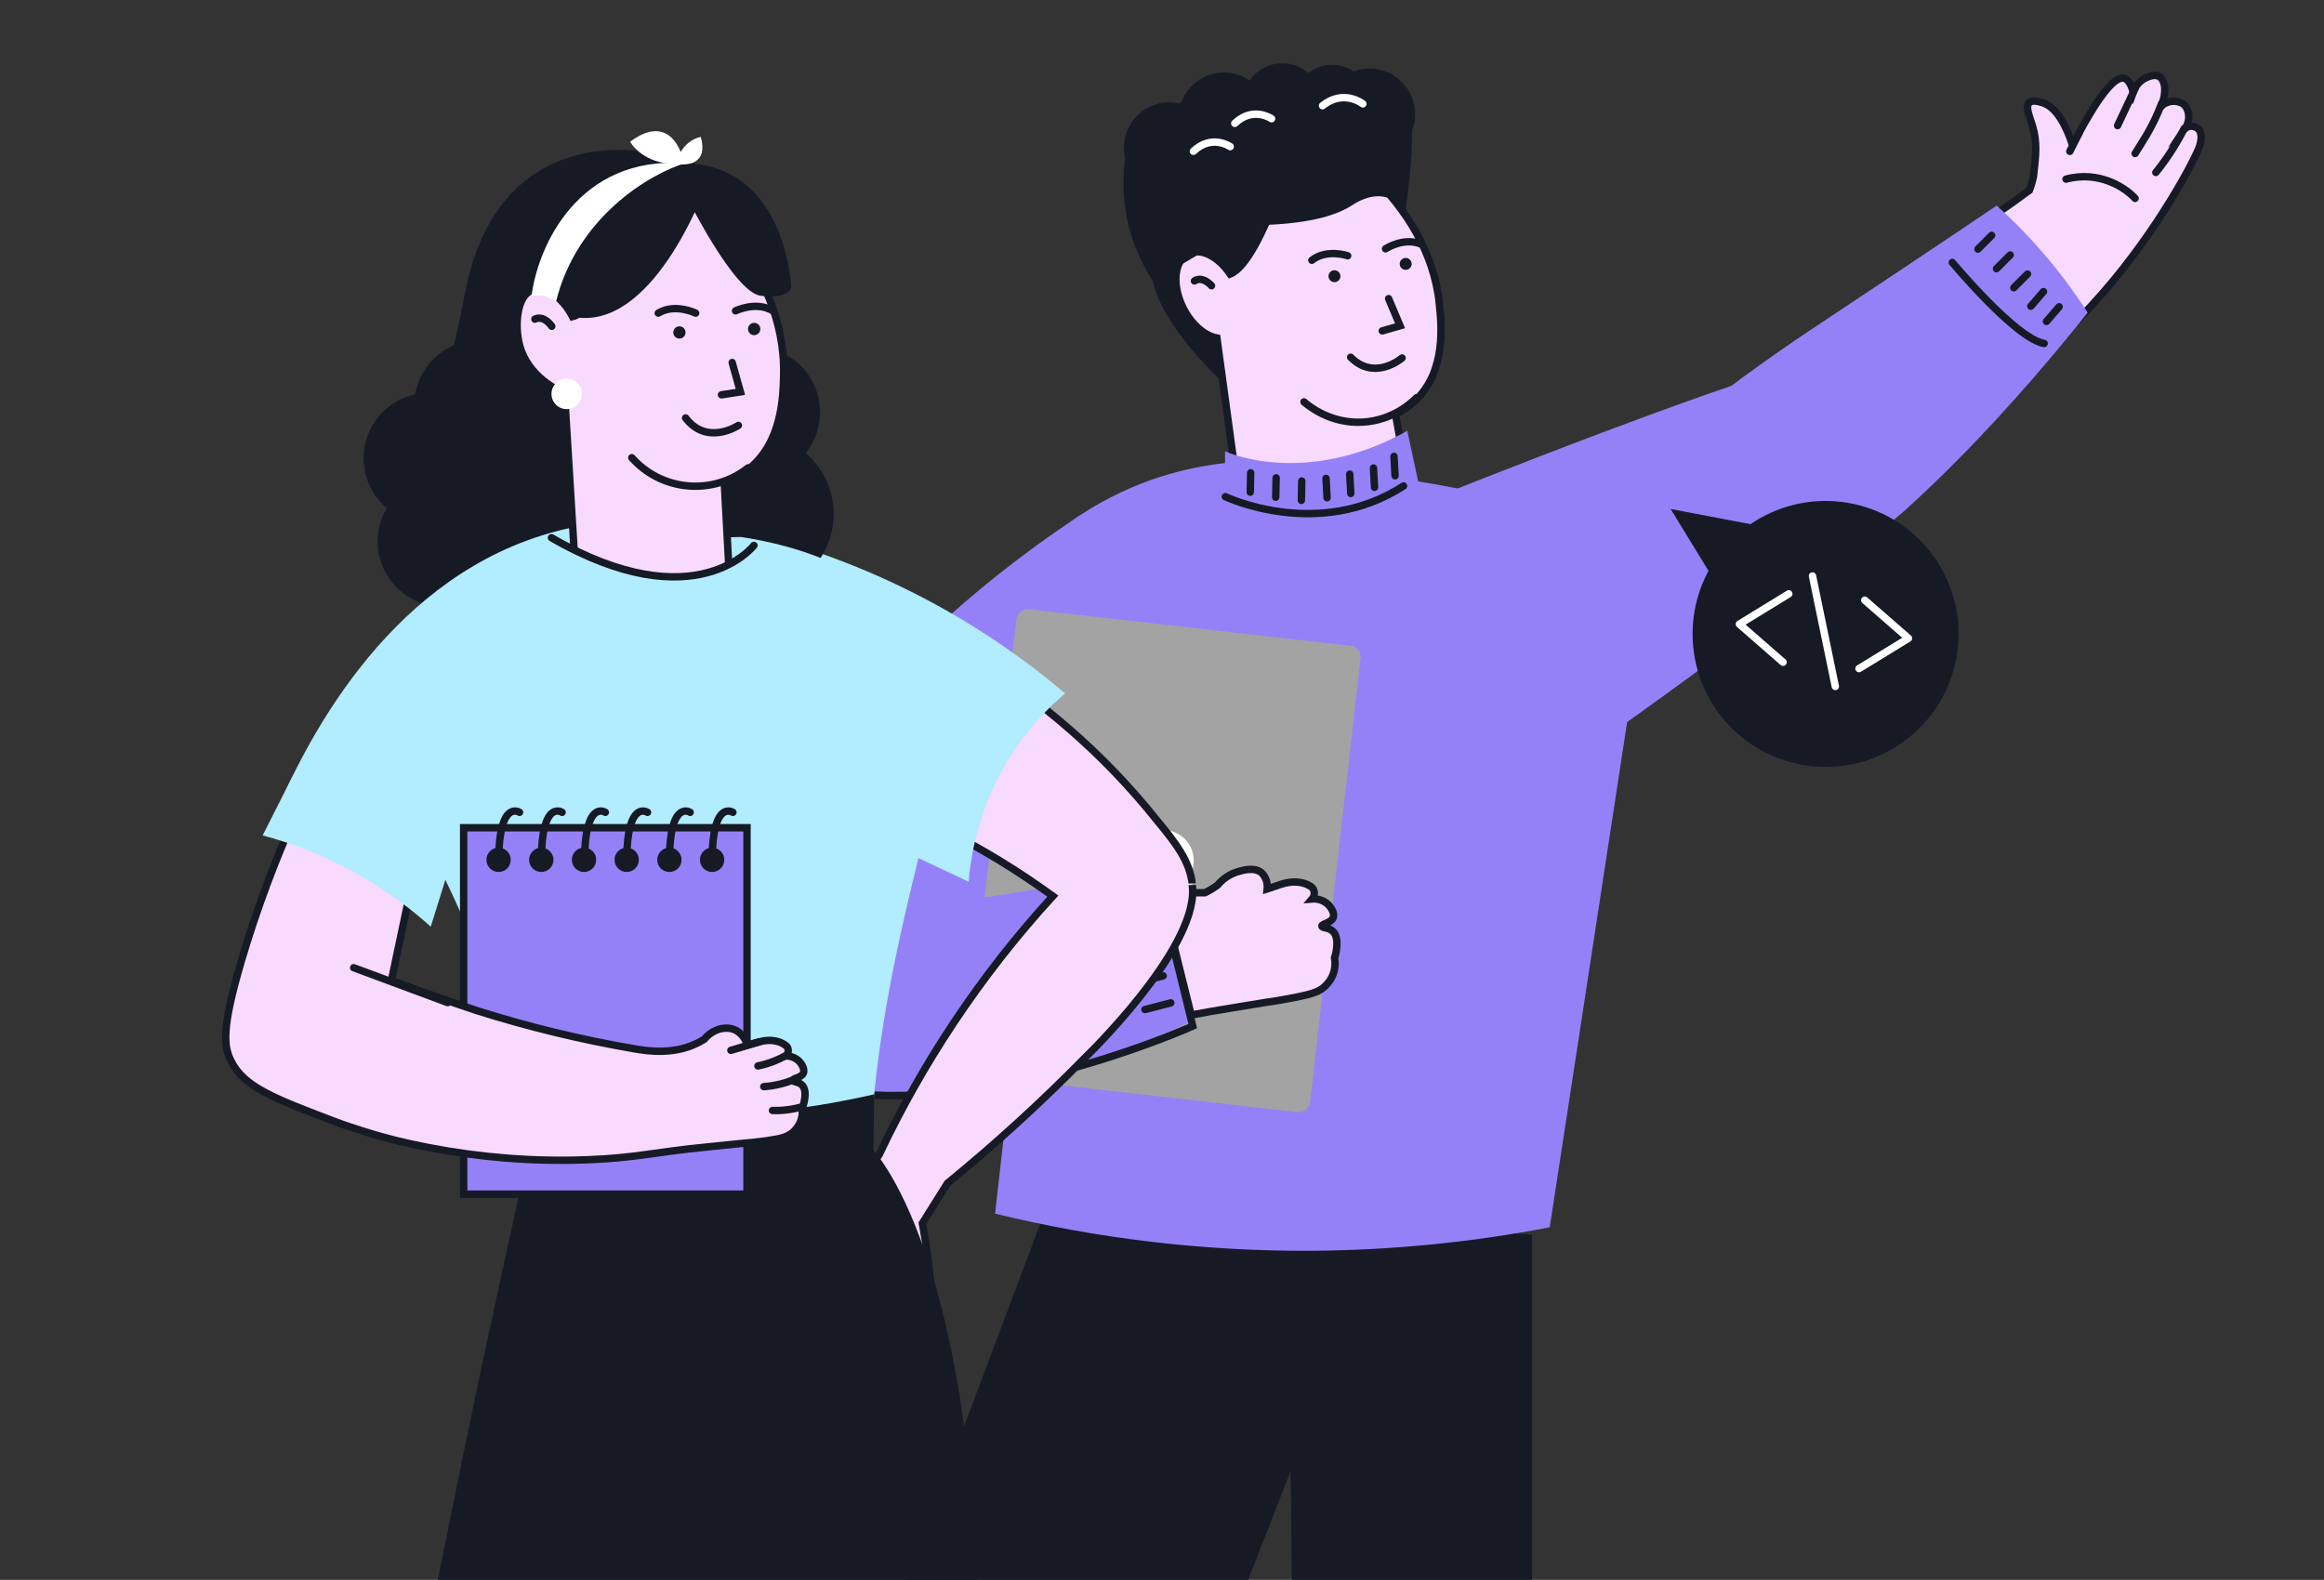 <?xml version="1.0" encoding="UTF-8"?> <svg xmlns="http://www.w3.org/2000/svg" width="628" height="427" viewBox="0 0 628 427" fill="none"><rect x="0" y="0" width="628" height="427" fill="#333333" stroke="none"/><g clip-path="url(#clip0_2302_31386)"><path d="M283.64 324L240 440H332.198L348.762 397.608L349.23 440H414V333.716L283.64 324Z" fill="#161A25"></path><path d="M386.156 135.095C386.156 135.095 476.939 98.661 494.118 96.775C498.351 104.51 505.981 121.208 500.768 138.752C496.708 152.578 486.5 160.505 478.017 166.954C458.369 181.891 432.835 200.531 401.655 221.472L386.156 135.095Z" fill="#9581F7"></path><path d="M508.064 111.904C555.583 114.664 592.178 46.082 594.384 39.482C595.38 36.462 594.294 35.144 594.294 35.144C594.024 34.815 593.683 34.551 593.297 34.372C592.911 34.193 592.489 34.104 592.063 34.112C591.487 34.131 590.932 34.34 590.488 34.709C592.112 32.287 591.547 29.234 589.816 27.995C588.892 27.479 587.828 27.271 586.778 27.401C585.728 27.531 584.747 27.991 583.977 28.716C585.607 24.908 585.079 21.561 583.442 20.667C582.144 19.944 580.26 20.841 579.777 21.076C578.216 21.861 577.021 23.223 576.446 24.873C575.635 21.992 574.634 21.296 573.888 21.138C569.999 20.361 563.022 33.671 560.629 38.084C560.408 38.506 560.206 38.861 560.031 39.127C558.364 34.143 555.858 29.156 552.187 27.846C551.48 27.639 549.298 26.815 548.338 27.764C547.209 28.869 548.506 31.589 549.234 34.044C550.552 38.389 550.153 41.865 549.506 47.595C549.252 48.909 548.873 50.197 548.376 51.441C548.21 51.55 548.052 51.674 547.897 51.787C537.847 59.299 525.307 67.078 523.374 68.227L508.064 111.904Z" fill="#F9DAFF" stroke="#161A25" stroke-width="2" stroke-miterlimit="10" stroke-linecap="round"></path><path d="M576.961 53.628C574.511 50.871 567.343 45.97 558.277 48.421" stroke="#161A25" stroke-width="2" stroke-linecap="round"></path><path d="M577.003 23.793C575.413 27.175 573.798 30.562 572.219 33.947L577.003 23.793Z" fill="white"></path><path d="M577.003 23.793C575.413 27.175 573.798 30.562 572.219 33.947" stroke="#161A25" stroke-width="2" stroke-miterlimit="10" stroke-linecap="round"></path><path d="M584.156 27.893C583.017 30.942 581.607 33.883 579.944 36.681C579.152 38.007 576.959 41.492 576.959 41.492" fill="white"></path><path d="M584.156 27.893C583.017 30.942 581.607 33.883 579.944 36.681C579.152 38.007 576.959 41.492 576.959 41.492" stroke="#161A25" stroke-width="2" stroke-miterlimit="10" stroke-linecap="round"></path><path d="M590.263 34.68C589.092 37.011 587.782 39.27 586.34 41.445C585.071 43.362 583.794 45.094 582.555 46.618" fill="white"></path><path d="M590.263 34.68C589.092 37.011 587.782 39.27 586.34 41.445C585.071 43.362 583.794 45.094 582.555 46.618" stroke="#161A25" stroke-width="2" stroke-miterlimit="10" stroke-linecap="round"></path><path d="M561.901 35.776C561.042 37.497 560.172 39.215 559.317 40.925L561.901 35.776Z" fill="white"></path><path d="M561.901 35.776C561.042 37.497 560.172 39.215 559.317 40.925" stroke="#161A25" stroke-width="2" stroke-miterlimit="10" stroke-linecap="round"></path><path d="M422.628 141.158C426.268 143.146 429.781 145.359 433.146 147.784C437.444 150.8 441.547 154.087 445.428 157.624L426.73 279.842L418.771 331.708C397.398 335.829 375.689 337.954 353.922 338.053C325.275 338.182 296.72 334.811 268.891 328.015L290.16 140.41C296.611 135.94 303.626 132.345 311.021 129.716C323.561 125.318 336.913 123.723 350.136 125.042C350.136 125.042 364.242 133.105 378.955 129.471C380.988 129.751 384.156 130.219 388.024 130.92C401.627 133.468 411.794 135.373 422.628 141.158Z" fill="#9581F7"></path><path d="M291.894 139.24C275.743 149.91 203.695 199.356 202.444 260.442C202.176 274.162 205.623 280.566 208.58 284.201C224.532 303.846 271.01 298.587 327.491 271.801C315.633 227.61 303.767 183.423 291.894 139.24Z" fill="#9581F7"></path><rect width="93.554" height="126.8" rx="3.017" transform="matrix(-0.994 -0.113 -0.113 0.994 367.996 174.894)" fill="#A3A3A3"></rect><circle cx="8.239" cy="8.239" r="8.239" transform="matrix(-1 0 0 1 322.574 224.349)" fill="white"></circle><path d="M564.138 84.508C542.447 111.671 525.172 128.522 514.852 137.866C509.593 142.459 504.101 146.777 498.398 150.805C479.868 164.547 467.927 170.7 459.726 167.646C459.075 167.455 458.348 167.071 458.209 167.006C452.736 164.315 448.274 159.934 445.483 154.511C442.592 148.782 440.519 142.675 439.325 136.369C437.268 123.464 480.774 94.766 496.091 84.623C504.606 78.976 519.886 68.834 539.557 55.561C543.336 58.957 546.927 62.556 550.312 66.344C555.401 72.018 560.024 78.093 564.138 84.508Z" fill="#9581F7"></path><path d="M527.547 70.926C527.547 70.926 544.716 91.558 552.38 92.834" stroke="#161A25" stroke-width="2" stroke-miterlimit="10" stroke-linecap="round"></path><path d="M316.053 48.036C309.163 63.29 310.203 73.282 312.669 79.72C316.949 90.881 329.93 102.915 329.946 102.913L350.887 96.777L337.509 50.583C330.357 49.734 323.205 48.885 316.053 48.036Z" fill="#161A25"></path><path d="M388.94 82.113C389.531 87.803 390.817 99.997 382.704 108.017C381.024 109.681 379.126 110.983 377.094 111.973C379.158 123.397 381.237 134.82 383.302 146.261C381.714 148.288 374.819 156.67 362.423 158.84C349.094 161.16 339.189 154.581 337.256 153.246L328.837 91.353C325.561 90.766 321.975 87.718 319.723 83.237C316.619 77.067 317.245 70.505 321.109 68.566C324.474 66.877 329.217 69.31 332.426 74.077C341.223 70.626 351.643 33.166 351.643 33.166C357.602 36.571 385.982 53.539 388.959 82.142L388.94 82.113Z" fill="#F9DAFF" stroke="#161A25" stroke-width="2" stroke-miterlimit="10" stroke-linecap="round"></path><path d="M322.768 75.933C322.768 75.933 324.649 74.368 327.383 77.226L322.768 75.933Z" fill="white"></path><path d="M322.768 75.933C322.768 75.933 324.649 74.368 327.383 77.226" stroke="#161A25" stroke-width="2" stroke-miterlimit="10" stroke-linecap="round"></path><path d="M352.367 108.619C353.526 109.629 359.532 114.652 368.411 114.081C376.531 113.558 381.592 108.719 382.796 107.489" stroke="#161A25" stroke-width="2" stroke-miterlimit="10" stroke-linecap="round"></path><path d="M360.804 76.251C359.92 76.363 359.114 75.737 359.003 74.854C358.892 73.97 359.518 73.164 360.401 73.053C361.284 72.942 362.09 73.568 362.201 74.451C362.313 75.334 361.687 76.14 360.804 76.251Z" fill="#161A25"></path><path d="M380.05 72.922C379.166 73.034 378.36 72.408 378.249 71.525C378.138 70.641 378.764 69.835 379.647 69.724C380.53 69.613 381.336 70.239 381.447 71.122C381.559 72.005 380.933 72.811 380.05 72.922Z" fill="#161A25"></path><path d="M364.17 69.127C364.17 69.127 358.52 67.183 354.497 70.345" stroke="#161A25" stroke-width="2" stroke-miterlimit="10" stroke-linecap="round"></path><path d="M374.415 67.241C374.415 67.241 379.407 63.957 384.088 66.023" stroke="#161A25" stroke-width="2" stroke-miterlimit="10" stroke-linecap="round"></path><path d="M378.879 96.75C378.879 96.75 371.499 103.147 364.982 96.548" stroke="#161A25" stroke-width="2" stroke-miterlimit="10" stroke-linecap="round"></path><path d="M375.234 80.713L378.33 88.056L373.519 89.427" stroke="#161A25" stroke-width="2" stroke-miterlimit="10" stroke-linecap="round"></path><path d="M379.843 56.608C383.279 32.29 381.045 25.589 378.039 24.421C376.085 23.667 372.785 24.13 367.195 23.162C365.871 22.938 364.388 22.578 362.546 21.967C355.796 19.724 356.864 23.119 349.552 23.603C342.24 24.086 328.453 20.168 322.775 25.694C320.132 28.276 311.541 28.53 307.022 35.191C303.662 40.145 303.604 45.385 303.606 50.118C303.632 61.612 308.166 70.695 311.573 76.046C320.106 70.988 328.64 65.945 337.173 60.887C353.29 60.857 361.064 58.207 365.172 55.596C366.315 54.874 369.825 52.48 373.911 53.168C376.626 53.639 378.615 55.294 379.858 56.606L379.843 56.608Z" fill="#161A25"></path><path d="M371.631 43.036C364.888 43.885 358.733 39.107 357.884 32.364C357.035 25.621 361.813 19.466 368.556 18.617C375.299 17.767 381.454 22.546 382.303 29.289C383.152 36.032 378.374 42.187 371.631 43.036Z" fill="#161A25"></path><path d="M332.291 44.116C325.548 44.965 319.393 40.187 318.544 33.444C317.695 26.701 322.473 20.546 329.216 19.697C335.959 18.848 342.114 23.626 342.963 30.369C343.812 37.112 339.034 43.267 332.291 44.116Z" fill="#161A25"></path><path d="M317.53 52.161C310.786 53.01 304.632 48.232 303.782 41.489C302.933 34.746 307.711 28.591 314.454 27.742C321.198 26.892 327.352 31.671 328.202 38.414C329.051 45.157 324.273 51.312 317.53 52.161Z" fill="#161A25"></path><path d="M347.839 38.409C341.979 39.147 336.631 34.995 335.893 29.135C335.155 23.275 339.307 17.927 345.167 17.189C351.027 16.451 356.376 20.603 357.113 26.463C357.851 32.323 353.699 37.672 347.839 38.409Z" fill="#161A25"></path><path d="M361.339 38.833C355.479 39.571 350.131 35.419 349.393 29.559C348.655 23.699 352.807 18.35 358.667 17.613C364.527 16.875 369.876 21.027 370.613 26.887C371.351 32.747 367.199 38.095 361.339 38.833Z" fill="#161A25"></path><path d="M368.277 28.072C368.277 28.072 363.106 23.975 357.374 28.57" stroke="white" stroke-width="2" stroke-miterlimit="10" stroke-linecap="round"></path><path d="M343.604 32.086C343.604 32.086 338.653 28.616 333.671 33.337" stroke="white" stroke-width="2" stroke-miterlimit="10" stroke-linecap="round"></path><path d="M332.429 39.631C332.429 39.631 327.477 36.162 322.495 40.882" stroke="white" stroke-width="2" stroke-miterlimit="10" stroke-linecap="round"></path><path d="M331.05 121.977C331.05 121.977 352.328 131.99 380.284 116.446L386.486 145.277C386.486 145.277 371.284 172.952 343.474 164.317L330.688 159.258L331.05 121.977Z" fill="#9581F7"></path><path d="M331.109 134.236C331.109 134.236 356.218 146.267 379.274 131.344" stroke="#161A25" stroke-width="2" stroke-miterlimit="10" stroke-linecap="round"></path><path d="M337.965 127.786L337.851 133.02" stroke="#161A25" stroke-width="2" stroke-miterlimit="10" stroke-linecap="round"></path><path d="M344.84 129.15L344.728 134.395" stroke="#161A25" stroke-width="2" stroke-miterlimit="10" stroke-linecap="round"></path><path d="M351.77 130.003L351.658 135.248" stroke="#161A25" stroke-width="2" stroke-miterlimit="10" stroke-linecap="round"></path><path d="M358.328 129.296L358.605 134.53" stroke="#161A25" stroke-width="2" stroke-miterlimit="10" stroke-linecap="round"></path><path d="M364.734 128.142L365.012 133.376" stroke="#161A25" stroke-width="2" stroke-miterlimit="10" stroke-linecap="round"></path><path d="M371.148 126.491L371.424 131.714" stroke="#161A25" stroke-width="2" stroke-miterlimit="10" stroke-linecap="round"></path><path d="M376.699 123.352L376.977 128.586" stroke="#161A25" stroke-width="2" stroke-miterlimit="10" stroke-linecap="round"></path><path d="M322.309 275.885L311.588 232.085C300.562 237.721 268.809 242.397 254.311 244.03L249.717 296.101C280.836 293.16 311.078 281.398 322.309 275.885Z" fill="#9581F7"></path><path d="M235.746 295.97C276.649 297.933 322.309 277.33 322.309 277.33L321.841 275.413L313.754 242.48L311.896 234.896" stroke="#161A25" stroke-width="2" stroke-miterlimit="10" stroke-linecap="round"></path><path d="M361.069 257.098C360.976 257.698 360.827 258.289 360.625 258.862C360.895 260.35 360.766 261.882 360.251 263.303C359.769 264.536 359.019 265.646 358.054 266.552C356.534 267.99 354.84 268.597 349.943 269.579C347.723 270.023 344.93 270.526 341.669 270.981L332.694 272.454C328.428 273.132 324.934 273.763 321.884 274.335L313.703 241.426C313.832 241.426 313.96 241.426 314.1 241.426C319.021 241.309 323.041 241.274 325.612 241.286C326.807 240.701 327.949 240.013 329.024 239.229C330.46 237.493 332.38 236.223 334.54 235.583C336.048 235.138 339.215 234.25 341.073 236.05C341.581 236.617 341.964 237.285 342.198 238.01C342.432 238.734 342.51 239.5 342.429 240.257C342.791 240.14 343.188 240.024 343.597 239.872L346.052 239.042C350.995 237.371 353.882 239.416 353.882 239.416C354.342 239.622 354.718 239.981 354.945 240.433C355.126 240.849 355.186 241.307 355.118 241.756C355.05 242.205 354.856 242.625 354.559 242.969C355.342 242.904 356.129 243.002 356.871 243.258C357.614 243.513 358.295 243.92 358.872 244.453C359.012 244.593 360.812 246.416 360.274 247.959C359.737 249.501 357.142 249.653 357.201 250.296C357.259 250.939 359.07 250.541 360.227 251.78C361.665 253.206 361.244 255.929 361.069 257.098Z" fill="#F9DAFF" stroke="#161A25" stroke-width="2" stroke-miterlimit="10" stroke-linecap="round"></path><path d="M302.414 243.679L309.403 241.867" stroke="#161A25" stroke-width="2" stroke-miterlimit="10" stroke-linecap="round"></path><path d="M303.867 250.976L310.844 249.165" stroke="#161A25" stroke-width="2" stroke-miterlimit="10" stroke-linecap="round"></path><path d="M305.902 258.267L312.879 256.467" stroke="#161A25" stroke-width="2" stroke-miterlimit="10" stroke-linecap="round"></path><path d="M307.348 265.573L314.336 263.762" stroke="#161A25" stroke-width="2" stroke-miterlimit="10" stroke-linecap="round"></path><path d="M309.395 272.863L316.371 271.052" stroke="#161A25" stroke-width="2" stroke-miterlimit="10" stroke-linecap="round"></path><path d="M538.196 63.614L534.488 67.324" stroke="#161A25" stroke-width="2" stroke-miterlimit="10" stroke-linecap="round"></path><path d="M543.196 68.911L539.488 72.621" stroke="#161A25" stroke-width="2" stroke-miterlimit="10" stroke-linecap="round"></path><path d="M547.88 74.062L544.171 77.772" stroke="#161A25" stroke-width="2" stroke-miterlimit="10" stroke-linecap="round"></path><path d="M552.203 78.8L548.785 82.765" stroke="#161A25" stroke-width="2" stroke-miterlimit="10" stroke-linecap="round"></path><path d="M556.433 82.919L553.004 86.882" stroke="#161A25" stroke-width="2" stroke-miterlimit="10" stroke-linecap="round"></path><path d="M451.447 137.566L461.676 154.286C457.505 162.026 456.316 171.027 458.333 179.585C460.351 188.143 465.435 195.664 472.625 200.726C479.814 205.789 488.609 208.04 497.346 207.055C506.084 206.07 514.157 201.916 520.038 195.38C525.92 188.844 529.201 180.379 529.262 171.587C529.324 162.794 526.16 154.284 520.37 147.667C514.58 141.05 506.565 136.785 497.843 135.678C489.12 134.571 480.294 136.7 473.035 141.662L451.447 137.566Z" fill="#161A25"></path><path d="M503.9 162.223L515.706 172.518L502.351 180.703" stroke="white" stroke-width="2" stroke-linecap="round" stroke-linejoin="round"></path><path d="M481.826 178.981L470.021 168.686L483.376 160.5" stroke="white" stroke-width="2" stroke-linecap="round" stroke-linejoin="round"></path><path d="M489.779 155.675L495.944 185.529" stroke="white" stroke-width="2" stroke-linecap="round" stroke-linejoin="round"></path><path d="M322.281 240.341C322.967 257.225 293.237 285.831 293.237 285.831C281.462 297.828 269.04 309.171 256.024 319.809L249.245 330.617C249.245 330.617 252.123 346.286 251.538 351.412C250.954 356.537 234.947 345.482 230.981 334.317C228.432 327.136 233.585 317.79 237.596 312.043C243.403 299.763 250.09 287.918 257.605 276.603C265.671 264.456 274.667 252.952 284.512 242.195C279.943 238.906 275.138 235.654 269.957 232.492C248.803 219.662 225.68 210.402 201.517 205.083L192.38 200.424L201.517 177.254L211.046 153.079C211.046 153.079 252.16 164.819 289.317 197.354C297.713 204.668 305.434 212.722 312.387 221.419C312.469 221.511 312.542 221.611 312.624 221.712C317.932 228.107 321.395 232.739 322.153 238.696C322.153 238.66 322.199 239.4 322.281 240.341Z" fill="#F9DAFF" stroke="#161A25" stroke-width="2" stroke-miterlimit="10" stroke-linecap="round"></path><path d="M287.82 187.423C282.073 192.281 277.101 197.986 273.074 204.343C266.629 214.598 262.743 226.251 261.745 238.322L188.005 203.466L180.934 169.826L188.17 140.873C224.957 147.182 259.374 163.259 287.82 187.423Z" fill="#B2ECFF"></path><path d="M125.585 79.507C132.495 42.655 158.982 37.893 177.408 41.539C179.327 64.38 183.051 115.207 171.074 133.632C159.097 152.058 126.737 136.703 109.463 133.632C110.614 125.571 118.676 116.358 125.585 79.507Z" fill="#161A25"></path><path d="M135.152 154.998C139.947 146.493 136.939 135.71 128.434 130.915C119.928 126.12 109.146 129.127 104.351 137.633C99.555 146.138 102.563 156.921 111.068 161.716C119.574 166.511 130.356 163.503 135.152 154.998Z" fill="#161A25"></path><path d="M131.347 132.546C136.142 124.04 133.134 113.258 124.629 108.463C116.124 103.667 105.341 106.675 100.546 115.181C95.751 123.686 98.758 134.468 107.264 139.264C115.769 144.059 126.552 141.051 131.347 132.546Z" fill="#161A25"></path><path d="M145.011 118.252C149.806 109.746 146.799 98.964 138.293 94.169C129.788 89.374 119.005 92.381 114.21 100.887C109.415 109.392 112.422 120.174 120.928 124.97C129.433 129.765 140.216 126.757 145.011 118.252Z" fill="#161A25"></path><path d="M219.323 120.109C224.119 111.604 221.111 100.821 212.606 96.026C204.1 91.231 193.318 94.239 188.522 102.744C183.727 111.25 186.735 122.032 195.24 126.827C203.746 131.622 214.528 128.615 219.323 120.109Z" fill="#161A25"></path><path d="M157.55 149.371C162.345 140.866 159.338 130.083 150.832 125.288C142.327 120.493 131.544 123.5 126.749 132.006C121.954 140.511 124.961 151.294 133.467 156.089C141.972 160.884 152.755 157.876 157.55 149.371Z" fill="#161A25"></path><path d="M222.501 149.542C228.37 139.133 224.689 125.937 214.28 120.069C203.87 114.2 190.674 117.881 184.806 128.29C178.937 138.699 182.618 151.895 193.027 157.764C203.437 163.632 216.632 159.952 222.501 149.542Z" fill="#161A25"></path><path d="M91.965 191.671C119.042 227.196 136.959 268.84 144.133 312.929L235.625 341.845C234.55 326.494 234.755 311.079 236.237 295.761C238.384 273.788 243.09 253.341 245.374 243.629C248.681 229.276 250.7 223.41 252.683 210.281C254.206 200.015 255.046 189.659 255.195 179.282C248.197 166.198 237.37 157.921 226.27 152.759C221.794 150.675 217.148 148.978 212.382 147.688C208.378 146.592 204.311 145.738 200.203 145.13C196.549 145.185 192.684 145.331 188.555 145.504C187.02 145.568 185.585 145.632 184.279 145.715C181.949 145.852 179.994 145.989 178.578 146.107C163.804 153.417 146.911 148.236 146.911 148.236C143.482 150.922 140.01 153.608 136.495 156.295C133.078 158.908 129.616 161.514 126.107 164.115C112.531 174.165 108.328 175.079 100.443 182.47C97.381 185.311 94.546 188.387 91.965 191.671Z" fill="#B2ECFF"></path><path d="M236.03 310.948C236.03 310.948 267.916 343.537 264.161 470.286C260.406 597.035 236.03 714.73 236.03 714.73H209.772L195.554 427.897L108.477 714.73H70.945C78.614 656.501 87.75 596.447 98.354 534.57C111.885 456.381 126.969 381.581 143.123 310.345L236.03 310.948Z" fill="#161A25"></path><path d="M73.801 221.374C79.593 225.467 85.453 229.713 91.379 234.11C96.569 237.966 101.621 241.806 106.536 245.631L167.75 207.852V168.986L157.143 142.07C153.458 142.734 149.821 143.634 146.252 144.766C103.914 158.159 82.425 200.689 73.801 221.374Z" fill="#B2ECFF"></path><path d="M211.762 101.192C211.643 107.131 211.379 119.83 201.995 127.012C200.097 128.462 197.974 129.592 195.71 130.355L197.656 166.408C197.089 167.139 188.382 177.974 174.55 176.631C163.403 175.544 157.191 167.358 156.204 166.015C154.986 146.104 153.768 126.198 152.549 106.299C151.106 105.687 142.746 101.969 140.425 93.362C138.991 88.017 139.658 79.904 143.751 78.461C147.406 77.163 151.974 80.288 154.715 85.587C164.143 83.175 179.739 46.018 179.739 46.018C185.413 50.284 212.402 71.408 211.762 101.192Z" fill="#F9DAFF" stroke="#161A25" stroke-width="2" stroke-miterlimit="10" stroke-linecap="round"></path><path d="M144.533 86.264C144.533 86.264 146.662 84.912 149.102 88.183L144.533 86.264Z" fill="white"></path><path d="M144.533 86.264C144.533 86.264 146.662 84.912 149.102 88.183" stroke="#161A25" stroke-width="2" stroke-miterlimit="10" stroke-linecap="round"></path><path d="M170.73 123.706C174.628 128.093 180.057 130.821 185.904 131.33C191.75 131.84 197.569 130.093 202.168 126.447" stroke="#161A25" stroke-width="2" stroke-miterlimit="10" stroke-linecap="round"></path><path d="M183.591 91.519C182.672 91.519 181.928 90.774 181.928 89.856C181.928 88.937 182.672 88.192 183.591 88.192C184.509 88.192 185.254 88.937 185.254 89.856C185.254 90.774 184.509 91.519 183.591 91.519Z" fill="#161A25"></path><path d="M203.798 90.588C202.879 90.588 202.135 89.843 202.135 88.925C202.135 88.006 202.879 87.262 203.798 87.262C204.716 87.262 205.461 88.006 205.461 88.925C205.461 89.843 204.716 90.588 203.798 90.588Z" fill="#161A25"></path><path d="M137.406 181.045L166.88 187.239L208.414 181.31L203.736 147.405C203.736 147.405 200.447 152.092 191.859 154.138C190.192 154.537 188.497 154.803 186.788 154.933C179.004 155.591 168.132 154.074 153.358 147.396C151.942 146.765 150.48 146.071 148.991 145.331L148.607 145.13C144.855 157.099 141.122 169.07 137.406 181.045Z" fill="#B2ECFF"></path><path d="M187.98 84.627C187.98 84.627 182.426 81.886 177.876 84.627" stroke="#161A25" stroke-width="2" stroke-miterlimit="10" stroke-linecap="round"></path><path d="M198.756 84.015C198.756 84.015 204.311 81.274 208.852 84.015" stroke="#161A25" stroke-width="2" stroke-miterlimit="10" stroke-linecap="round"></path><path d="M199.527 114.982C199.527 114.982 191.104 120.61 185.265 112.963" stroke="#161A25" stroke-width="2" stroke-miterlimit="10" stroke-linecap="round"></path><path d="M197.854 97.978L200.074 105.926L194.967 106.712" stroke="#161A25" stroke-width="2" stroke-miterlimit="10" stroke-linecap="round"></path><path d="M190.352 51.228C190.352 51.228 176.199 90.04 154.72 85.59L139.307 67.199C139.307 67.199 170.754 21.727 190.352 51.228Z" fill="#161A25"></path><path d="M185.264 52.643C185.264 52.643 198.201 78.864 205.474 79.924C212.746 80.984 213.797 77.905 213.797 77.905C213.797 77.905 212.71 42.337 181.929 44.155L185.264 52.643Z" fill="#161A25"></path><path d="M150.271 81.451C155.886 58.779 175.487 46.975 185.18 44.096C156.159 42.023 145.377 66.624 143.65 79.868H147.105L150.271 81.451Z" fill="white"></path><path d="M203.734 147.406C203.734 147.406 188.065 167.862 149.017 145.332" stroke="#161A25" stroke-width="2" stroke-miterlimit="10" stroke-linecap="round"></path><path d="M236.234 295.762L236.033 310.946C205.396 317.57 173.675 317.364 143.126 310.343L141.344 297.47C172.743 303.535 205.065 302.953 236.225 295.762H236.234Z" fill="#161A25"></path><path d="M125.297 223.721H201.859V322.75H125.297V223.721Z" fill="#9581F7" stroke="#161A25" stroke-width="2" stroke-miterlimit="10" stroke-linecap="round"></path><path d="M192.426 235.681C190.609 235.681 189.137 234.208 189.137 232.392C189.137 230.575 190.609 229.103 192.426 229.103C194.242 229.103 195.715 230.575 195.715 232.392C195.715 234.208 194.242 235.681 192.426 235.681Z" fill="#161A25"></path><path d="M180.891 235.681C179.074 235.681 177.601 234.208 177.601 232.392C177.601 230.575 179.074 229.103 180.891 229.103C182.707 229.103 184.18 230.575 184.18 232.392C184.18 234.208 182.707 235.681 180.891 235.681Z" fill="#161A25"></path><path d="M169.348 235.681C167.531 235.681 166.059 234.208 166.059 232.392C166.059 230.575 167.531 229.103 169.348 229.103C171.164 229.103 172.637 230.575 172.637 232.392C172.637 234.208 171.164 235.681 169.348 235.681Z" fill="#161A25"></path><path d="M157.812 235.681C155.996 235.681 154.523 234.208 154.523 232.392C154.523 230.575 155.996 229.103 157.812 229.103C159.629 229.103 161.102 230.575 161.102 232.392C161.102 234.208 159.629 235.681 157.812 235.681Z" fill="#161A25"></path><path d="M146.27 235.681C144.453 235.681 142.98 234.208 142.98 232.392C142.98 230.575 144.453 229.103 146.27 229.103C148.086 229.103 149.559 230.575 149.559 232.392C149.559 234.208 148.086 235.681 146.27 235.681Z" fill="#161A25"></path><path d="M134.73 235.681C132.914 235.681 131.441 234.208 131.441 232.392C131.441 230.575 132.914 229.103 134.73 229.103C136.547 229.103 138.02 230.575 138.02 232.392C138.02 234.208 136.547 235.681 134.73 235.681Z" fill="#161A25"></path><path d="M198.047 219.555C198.047 219.555 192.565 215.9 192.428 232.346" stroke="#161A25" stroke-width="2" stroke-miterlimit="10" stroke-linecap="round"></path><path d="M186.504 219.555C186.504 219.555 181.022 215.9 180.885 232.346" stroke="#161A25" stroke-width="2" stroke-miterlimit="10" stroke-linecap="round"></path><path d="M174.969 219.555C174.969 219.555 169.487 215.9 169.35 232.346" stroke="#161A25" stroke-width="2" stroke-miterlimit="10" stroke-linecap="round"></path><path d="M163.582 219.555C163.582 219.555 158.1 215.9 157.954 232.346" stroke="#161A25" stroke-width="2" stroke-miterlimit="10" stroke-linecap="round"></path><path d="M151.891 219.555C151.891 219.555 146.409 215.9 146.272 232.346" stroke="#161A25" stroke-width="2" stroke-miterlimit="10" stroke-linecap="round"></path><path d="M140.387 219.555C140.387 219.555 134.905 215.9 134.759 232.346" stroke="#161A25" stroke-width="2" stroke-miterlimit="10" stroke-linecap="round"></path><path d="M214.116 306.131C212.718 307.301 211.211 307.739 206.899 308.342C204.943 308.607 202.495 308.9 199.589 309.128C197.452 309.357 194.829 309.631 191.714 309.932C175.798 311.485 172.08 312.956 158.677 313.459C155.881 313.568 153.734 313.587 152.766 313.596C138.577 313.666 124.425 312.149 110.574 309.073C107.623 308.416 105.092 307.767 102.716 307.1C102.716 307.1 95.837 305.181 89.761 302.852C74.522 297.004 65.943 293.907 62.425 286.744C60.506 282.834 59.748 278.229 65.248 259.627C69.359 245.733 74.433 232.141 80.433 218.952L111.962 235.626L105.768 265.018C115.124 268.471 123.027 271.212 128.801 273.131C142.716 277.527 156.913 280.973 171.294 283.446C174.903 284.076 182.733 285.346 189.667 281.262L190.325 280.86C192.692 278.037 196.31 277.16 198.895 278.494C200.394 279.357 201.488 280.78 201.938 282.45C202.257 282.377 202.595 282.286 202.988 282.176L205.163 281.591C209.548 280.394 211.951 282.322 211.951 282.322C212.35 282.514 212.672 282.836 212.865 283.236C213.001 283.606 213.029 284.007 212.945 284.392C212.861 284.778 212.668 285.131 212.39 285.41C213.071 285.401 213.746 285.532 214.375 285.794C215.004 286.057 215.572 286.445 216.044 286.936C216.163 287.064 217.643 288.763 217.086 290.051C216.528 291.34 214.272 291.358 214.29 291.961C214.308 292.564 215.898 292.272 216.848 293.405C217.972 294.748 217.451 297.059 217.25 298.037C217.135 298.556 216.973 299.063 216.766 299.553C216.925 300.859 216.733 302.184 216.209 303.391C215.728 304.451 215.013 305.389 214.116 306.131Z" fill="#F9DAFF" stroke="#161A25" stroke-width="2" stroke-miterlimit="10" stroke-linecap="round"></path><path d="M212.254 285.347C211.297 285.885 210.305 286.358 209.285 286.763C207.838 287.341 206.343 287.79 204.817 288.106" stroke="#161A25" stroke-width="2" stroke-miterlimit="10" stroke-linecap="round"></path><path d="M214.09 291.979C213.066 292.375 212.02 292.707 210.956 292.975C209.457 293.349 207.929 293.591 206.388 293.697" stroke="#161A25" stroke-width="2" stroke-miterlimit="10" stroke-linecap="round"></path><path d="M216.621 299.169C215.566 299.473 214.492 299.705 213.405 299.863C211.864 300.098 210.304 300.189 208.746 300.137" stroke="#161A25" stroke-width="2" stroke-miterlimit="10" stroke-linecap="round"></path><path d="M205.164 281.591L197.499 283.893" stroke="#161A25" stroke-width="2" stroke-miterlimit="10" stroke-linecap="round"></path><path d="M95.573 261.555L120.973 270.983" stroke="#161A25" stroke-width="2" stroke-miterlimit="10" stroke-linecap="round"></path><path d="M116.398 250.465C103.426 238.756 87.856 230.301 70.972 225.796C73.633 220.534 76.295 215.271 78.957 210.009L122.711 230.237L116.398 250.465Z" fill="#B2ECFF"></path><circle cx="4.117" cy="4.117" r="4.117" transform="matrix(-1 0 0 1 157.254 102.347)" fill="white"></circle><path d="M182.757 44.263C185.814 44.864 191.419 44.254 189.374 37.005C187.604 37.289 183.802 39.138 182.757 44.263Z" fill="white"></path><path d="M184.74 43.948C183.891 39.094 179.807 31.17 170.271 38.306C171.696 40.757 176.584 45.317 184.74 43.948Z" fill="white"></path></g><defs><clipPath id="clip0_2302_31386"><rect width="627" height="427" fill="white" transform="translate(0.5)"></rect></clipPath></defs></svg> 
